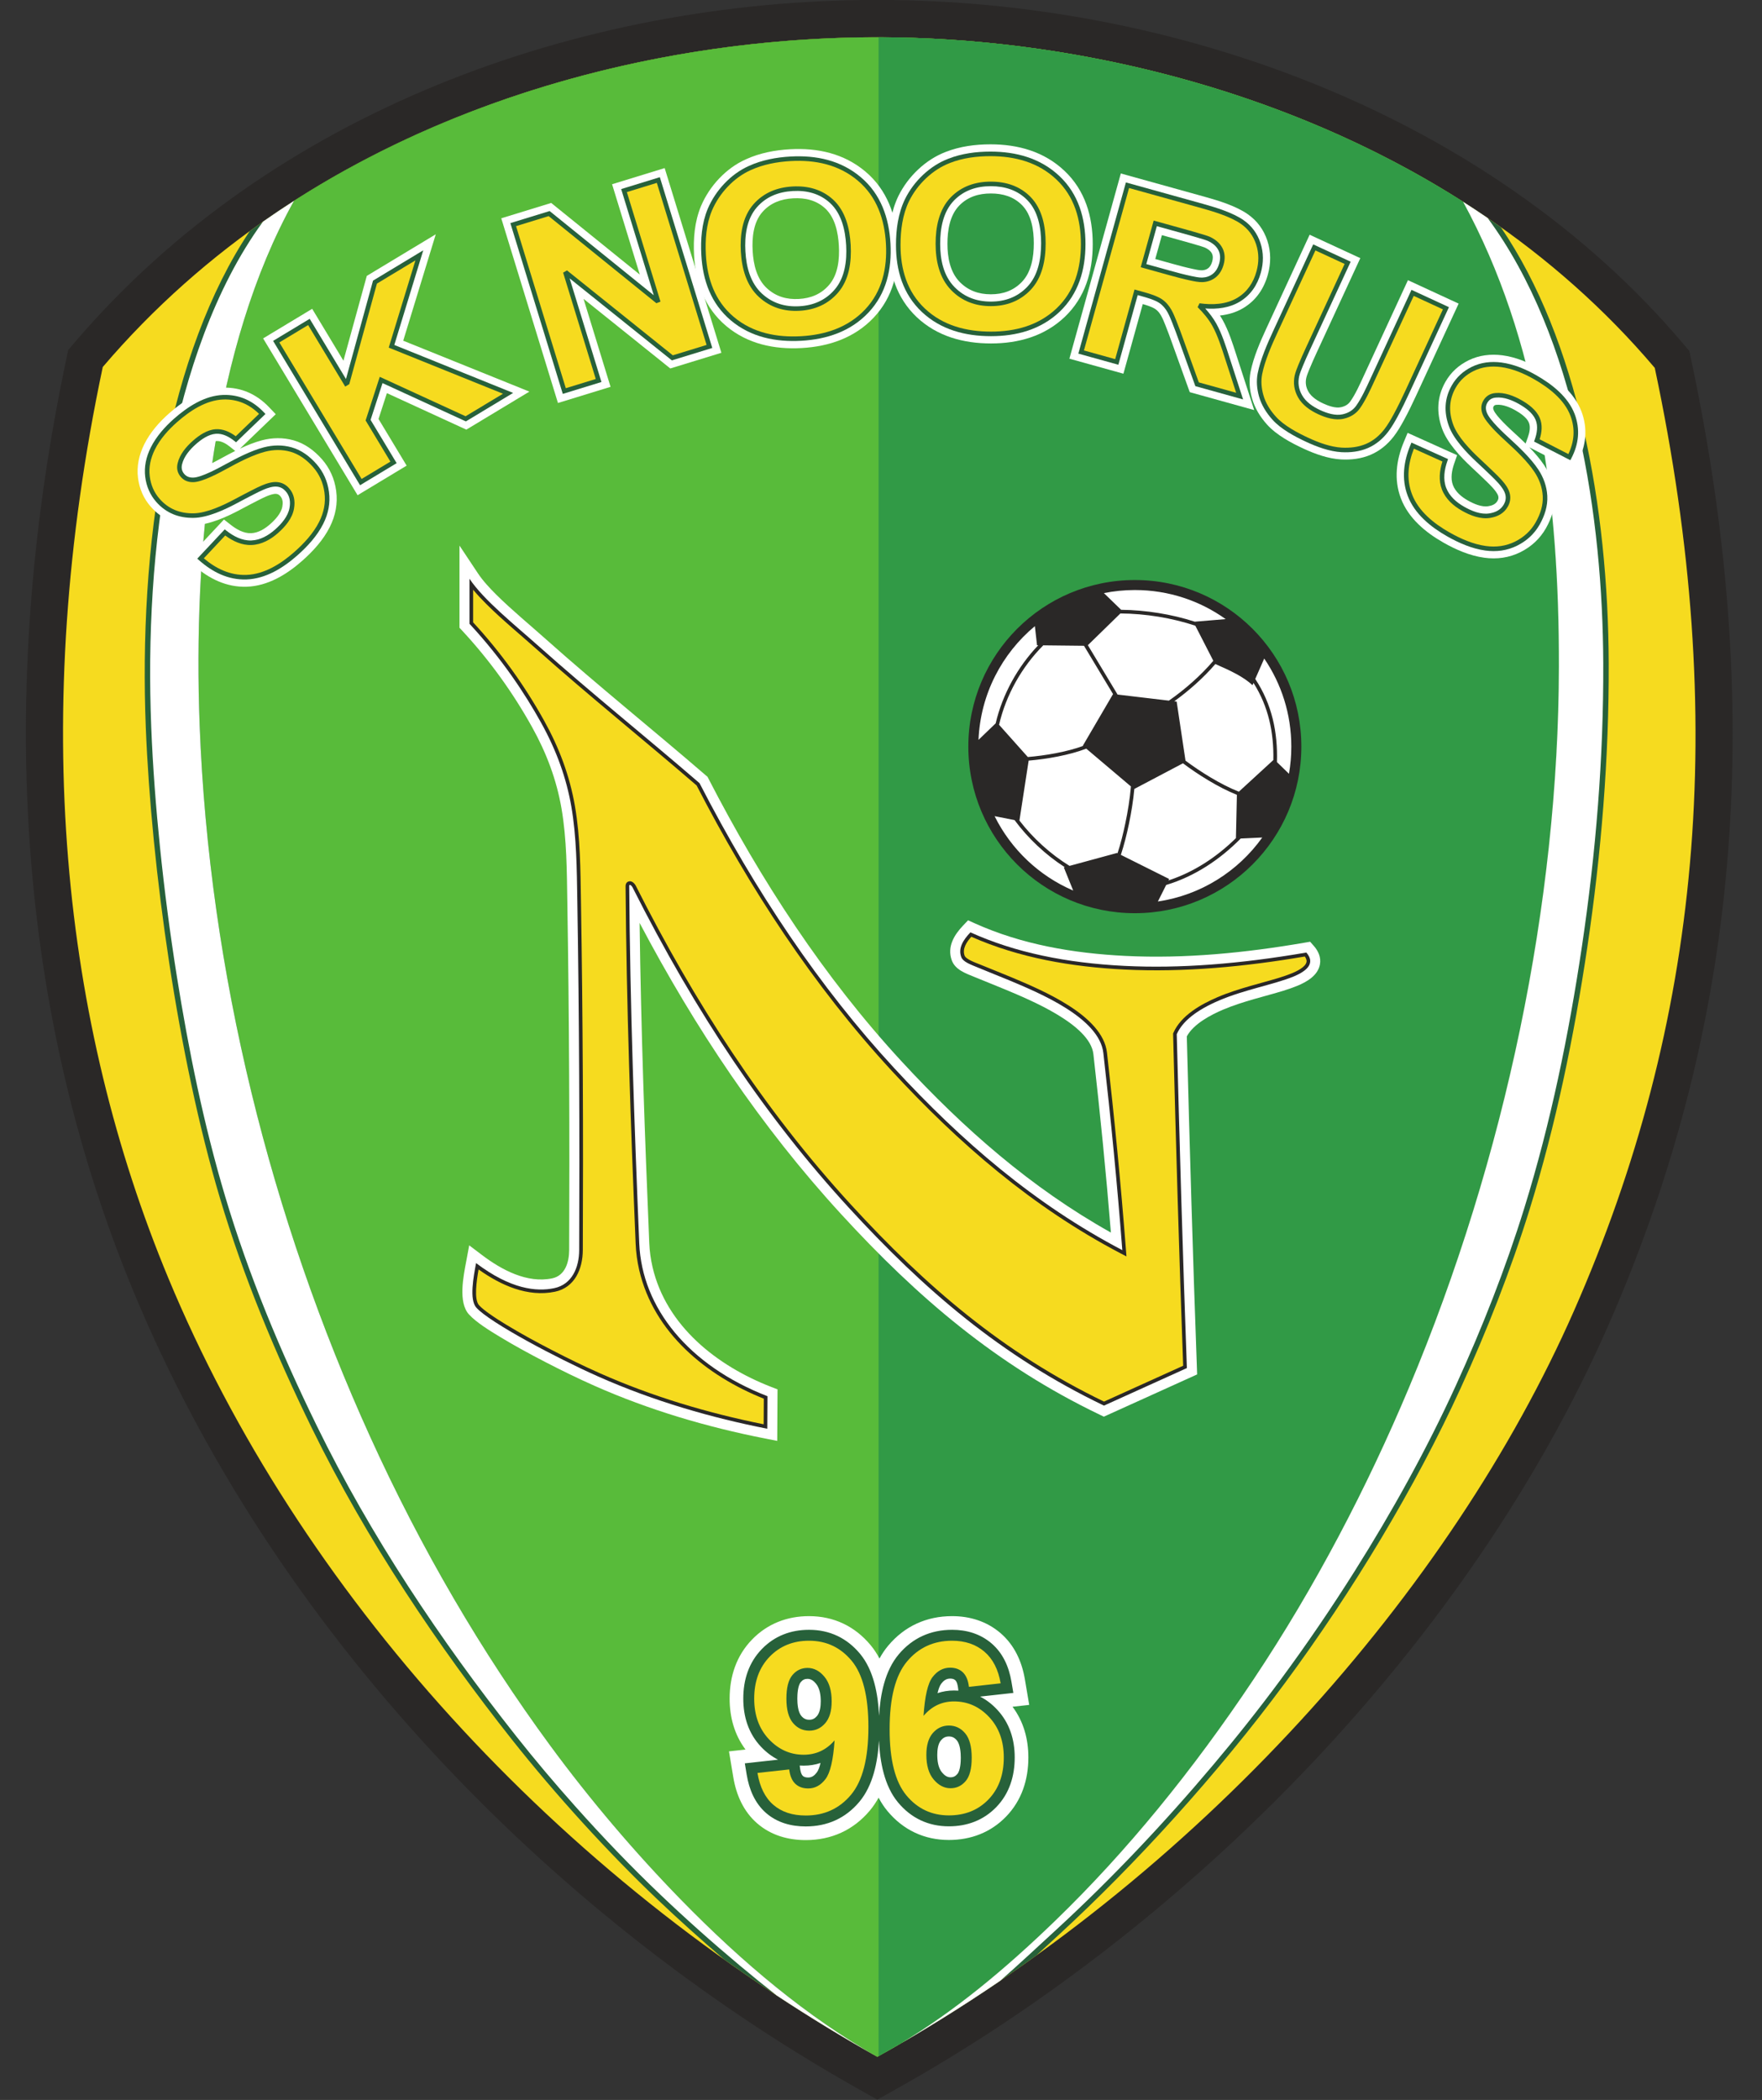 <?xml version="1.0" encoding="UTF-8"?>
<svg xmlns="http://www.w3.org/2000/svg" xmlns:xlink="http://www.w3.org/1999/xlink" width="476pt" height="567pt" viewBox="0 0 476 567" version="1.1">
<rect x="0" y="0" width="476" height="567" fill="#333333" stroke="none"/>
<g id="surface1">
<path style=" stroke:none;fill-rule:evenodd;fill:rgb(16.479%,15.697%,15.282%);fill-opacity:1;" d="M 456.895 97.242 C 476.094 187.691 471.762 273.207 434.391 358.07 C 396.883 443.238 322.691 519.043 241.922 564.156 L 236.988 566.91 L 232.062 564.141 C 147.105 516.348 73.766 439.441 36.16 348.938 C 2.789 268.613 0.039 181.434 17.902 97.004 L 18.434 94.5 L 20.094 92.551 C 73.254 30.18 156.402 -0.02 237.004 -0.02 C 317.094 -0.02 402.047 30.672 454.723 92.816 L 456.367 94.758 Z M 456.895 97.242 "/>
<path style=" stroke:none;fill-rule:evenodd;fill:rgb(96.484%,85.938%,12.157%);fill-opacity:1;" d="M 27.762 99.09 C 82.926 34.363 167.09 10.059 237.004 10.059 C 306.926 10.059 392.676 35.203 447.035 99.336 C 467.258 194.609 459.406 276.258 425.172 354.008 C 392.098 429.102 324.062 506.734 237.004 555.355 C 150.121 506.48 80.629 429.691 45.465 345.07 C 16.938 276.414 7.723 193.809 27.762 99.09 Z M 27.762 99.09 "/>
<path style=" stroke:none;fill-rule:evenodd;fill:rgb(15.282%,38.036%,22.752%);fill-opacity:1;" d="M 67.465 62.402 C 118.891 24.938 182.305 10.059 237.004 10.059 C 290.961 10.059 354.336 25.035 405.441 61.34 C 426.273 91.953 434.434 136.766 434.59 179.094 C 434.684 204.512 432.605 230.305 428.805 255.781 C 425.188 280.039 420.355 303.523 413.199 326.609 C 408.117 342.996 401.617 359.43 394.637 374.711 C 382.383 401.535 365.398 429.68 347.148 454.391 C 328.988 478.98 306.547 503.551 286.301 522.16 C 284.137 524.152 282.027 526.098 279.953 527.996 C 266.254 537.863 251.906 547.035 237.004 555.355 C 222.711 547.312 208.883 538.508 195.598 529.043 C 189.266 523.641 183.145 518.121 177.594 512.844 C 164.387 500.281 150.109 484.633 138.297 469.699 C 118.504 444.691 99.105 415.977 84.254 385.621 C 74.406 365.492 65.77 344.777 59.41 323.465 C 48.055 285.418 40.898 234.441 39.383 196.367 C 38.453 172.902 39.695 146.941 44.496 122.668 C 48.98 99.977 56.512 78.754 67.465 62.402 Z M 67.465 62.402 "/>
<path style=" stroke:none;fill-rule:evenodd;fill:rgb(34.521%,73.242%,22.752%);fill-opacity:1;" d="M 79.426 54.227 C 128.512 22.758 186.477 10.059 237.004 10.059 C 287.422 10.059 346.066 23.137 395.238 54.469 C 415.641 91.898 421.223 135.328 421.133 180.078 C 421.008 243.691 406.758 312.473 380.613 374.711 C 369.32 401.598 355.312 428.453 338.641 453.441 C 322.234 478.031 304.297 500.023 285.039 518.633 C 271.176 532.039 257.715 543.098 243.391 551.711 C 241.273 552.941 239.148 554.16 237.004 555.355 C 218.188 544.676 200.742 530.121 183.934 512.902 C 171.672 500.34 159.508 486.105 148.539 471.176 C 130.16 446.164 113.754 418.195 99.961 387.836 C 73.352 329.273 56.469 262.734 53.934 195.824 C 52.141 148.457 57.508 93.551 79.426 54.227 Z M 79.426 54.227 "/>
<path style=" stroke:none;fill-rule:evenodd;fill:rgb(19.214%,60.352%,27.44%);fill-opacity:1;" d="M 237.352 10.059 C 287.688 10.117 346.176 23.207 395.238 54.469 C 415.641 91.898 421.223 135.328 421.133 180.078 C 421.008 243.691 406.758 312.473 380.613 374.711 C 369.32 401.598 355.312 428.453 338.641 453.441 C 322.234 478.031 304.297 500.023 285.039 518.633 C 271.176 532.039 257.715 543.098 243.391 551.711 C 241.387 552.875 239.379 554.027 237.352 555.164 Z M 237.352 10.059 "/>
<path style=" stroke:none;fill-rule:evenodd;fill:rgb(100%,100%,100%);fill-opacity:1;" d="M 71.043 59.848 C 73.805 57.914 76.602 56.047 79.422 54.234 C 57.508 93.562 52.141 148.461 53.934 195.824 C 56.469 262.734 73.352 329.273 99.961 387.836 C 113.754 418.195 130.16 446.164 148.539 471.176 C 159.508 486.105 171.672 500.34 183.934 512.902 C 200.742 530.121 218.188 544.676 237.004 555.355 C 227.73 550.141 218.652 544.602 209.797 538.77 C 206.43 536.129 203.109 533.426 199.836 530.688 C 192.566 524.613 185.473 518.301 178.613 511.773 C 170.504 504.062 162.73 495.934 155.285 487.586 C 149.836 481.473 144.535 475.207 139.453 468.785 C 118.926 442.848 100.141 414.73 85.582 384.977 C 75.805 365 67.188 344.375 60.828 323.043 C 55.055 303.723 50.953 283.547 47.777 263.641 C 45.93 252.043 44.406 240.379 43.215 228.695 C 42.113 217.934 41.285 207.121 40.855 196.309 C 39.891 172.043 41.223 146.82 45.941 122.957 C 50.168 101.59 57.84 77.887 71.043 59.848 Z M 395.254 54.488 C 397.484 55.914 399.699 57.371 401.891 58.871 C 425.801 91.266 432.973 140.059 433.117 179.102 C 433.215 204.668 431.117 230.281 427.348 255.566 C 423.785 279.449 418.945 303.094 411.789 326.172 C 406.727 342.5 400.395 358.555 393.297 374.098 C 385.402 391.371 376.09 408.148 365.969 424.207 C 359.664 434.211 352.988 444 345.965 453.512 C 340.164 461.363 334.09 469.012 327.797 476.473 C 314.617 492.113 300.359 507.23 285.305 521.074 C 280.305 525.672 275.34 530.305 270.258 534.789 C 259.871 541.859 249.145 548.531 238.109 554.738 C 239.879 553.742 241.637 552.73 243.391 551.711 C 257.715 543.098 271.176 532.039 285.039 518.633 C 304.297 500.023 322.234 478.031 338.641 453.441 C 355.312 428.453 369.32 401.598 380.613 374.711 C 406.758 312.473 421.008 243.691 421.133 180.078 C 421.223 135.336 415.641 91.91 395.254 54.488 Z M 395.254 54.488 "/>
<path style=" stroke:none;fill-rule:evenodd;fill:rgb(100%,100%,100%);fill-opacity:1;" d="M 300.105 332.801 C 298.805 316.715 297.203 300.656 295.379 284.621 C 294.469 276.621 278.254 269.992 271.789 267.266 C 268.988 266.086 266.148 264.992 263.34 263.824 C 260.977 262.844 258.047 261.906 257.102 259.242 C 255.82 255.613 257.758 252.434 260.199 249.875 L 261.523 248.488 L 263.27 249.277 C 276.055 255.051 290.012 257.402 303.941 258.098 C 320.117 258.906 336.508 257.27 352.441 254.527 L 353.93 254.273 L 354.93 255.406 C 356.148 256.789 356.914 258.512 356.578 260.383 C 356.039 263.395 353.008 265.133 350.422 266.191 C 348.004 267.184 345.41 267.906 342.898 268.605 C 340.121 269.383 337.336 270.133 334.598 271.047 C 333.176 271.52 331.766 272.035 330.387 272.621 C 327.09 274.031 322.434 276.445 320.613 279.832 C 321.387 309.652 322.242 339.473 323.34 369.289 L 323.402 371.102 L 298.199 382.508 L 297.066 381.961 C 269.246 368.613 247.887 350.344 227.188 327.781 C 205.422 304.051 187.758 277.539 172.785 249.188 C 173.16 278 174.195 306.797 175.395 335.586 C 175.488 337.789 175.785 339.984 176.285 342.133 C 179.988 358.047 193.723 368.797 208.309 374.465 L 210.047 375.137 L 209.965 389.047 L 206.758 388.418 C 190.914 385.301 175.328 380.707 160.555 374.152 C 156.094 372.176 151.688 370.016 147.355 367.777 C 143.117 365.586 138.883 363.289 134.805 360.809 C 132.32 359.297 128.629 357.039 126.68 354.891 C 123.715 351.617 125.203 344.551 125.953 340.547 L 126.754 336.25 L 130.242 338.887 C 135.465 342.836 142.379 346.582 149.164 345.164 C 152.715 344.422 153.746 340.727 153.758 337.527 C 153.898 306.195 153.777 274.863 153.262 243.535 C 153.129 235.16 153.117 226.566 151.688 218.293 C 150.34 210.488 147.617 203.293 143.773 196.383 C 138.527 186.941 132.203 178.184 124.852 170.27 L 124.129 169.488 L 124.129 147.312 L 129.09 154.773 C 130.445 156.82 132.258 158.754 133.992 160.488 C 136.18 162.668 138.496 164.734 140.816 166.77 C 143.047 168.723 145.301 170.652 147.512 172.625 C 161.641 185.211 176.414 197.051 190.742 209.41 L 191.137 209.75 L 191.379 210.219 C 205.512 237.645 222.586 263.855 243.555 286.57 C 260.34 304.746 278.547 320.734 300.105 332.801 Z M 300.105 332.801 "/>
<path style=" stroke:none;fill-rule:evenodd;fill:rgb(16.479%,15.697%,15.282%);fill-opacity:1;" d="M 126.836 156.27 L 126.836 168.43 C 135.738 178.02 141.887 187.422 146.137 195.066 C 150.426 202.781 153.035 210.207 154.355 217.832 C 155.754 225.953 155.816 234.316 155.965 243.492 C 156.48 274.84 156.602 306.191 156.465 337.539 C 156.441 342.27 154.504 346.809 149.715 347.812 C 144.926 348.812 137.969 348.117 128.609 341.043 C 127.938 344.645 126.723 350.91 128.684 353.074 C 132.316 357.09 150.227 366.613 161.648 371.684 C 176.812 378.41 192.379 382.836 207.277 385.766 L 207.328 376.984 C 186.027 368.707 173.422 353.168 172.691 335.695 C 171.359 303.684 170.223 271.605 169.98 239.23 C 169.977 238.594 170.609 239.062 170.895 239.625 C 188.098 273.762 207.078 301.855 229.18 325.953 C 249.547 348.152 270.414 366.176 298.234 379.523 L 320.633 369.387 C 319.531 339.34 318.672 309.293 317.895 279.246 C 319.438 275.734 323.281 272.719 329.324 270.137 C 336.176 267.207 344.242 265.801 349.395 263.691 C 353.191 262.137 355.379 260.004 352.898 257.191 C 334.871 260.293 318.652 261.539 303.805 260.797 C 287.996 260.008 274.262 257.207 262.156 251.738 C 260.262 253.727 258.805 255.949 259.652 258.34 C 260.141 259.723 262.074 260.371 264.379 261.328 C 267.344 262.559 270.934 263.973 272.84 264.773 C 280.789 268.125 296.984 274.816 298.066 284.316 C 300.09 302.059 301.824 319.805 303.191 337.547 C 279.449 325.105 259.82 308.168 241.57 288.402 C 221.523 266.695 204.121 240.844 188.977 211.457 C 174.352 198.84 159.754 187.148 145.715 174.641 C 139.098 168.75 130.637 161.992 126.836 156.27 Z M 126.836 156.27 "/>
<path style=" stroke:none;fill-rule:evenodd;fill:rgb(96.484%,85.938%,12.157%);fill-opacity:1;" d="M 129.289 342.762 C 128.746 345.785 128.004 350.859 129.41 352.414 C 130.156 353.234 131.23 354.027 132.129 354.672 C 133.613 355.73 135.164 356.711 136.723 357.66 C 140.727 360.094 144.883 362.352 149.047 364.5 C 153.316 366.707 157.656 368.836 162.047 370.781 C 176.211 377.066 191.129 381.512 206.301 384.566 L 206.344 377.652 C 190.824 371.465 176.629 359.887 172.691 342.969 C 172.141 340.594 171.812 338.172 171.715 335.738 C 170.371 303.586 169.238 271.422 168.996 239.238 C 168.992 238.734 169.211 238.258 169.691 238.043 C 170.57 237.645 171.41 238.461 171.773 239.184 C 187.492 270.379 206.246 299.496 229.906 325.285 C 250.176 347.387 271.066 365.316 298.246 378.438 L 319.629 368.762 C 318.535 338.938 317.68 309.105 316.914 279.27 L 316.906 279.051 L 316.996 278.848 C 319.051 274.168 324.465 271.148 328.938 269.234 C 330.41 268.605 331.914 268.051 333.434 267.547 C 336.227 266.617 339.07 265.848 341.906 265.055 C 344.273 264.395 346.746 263.715 349.023 262.781 C 350.18 262.305 352.695 261.148 352.949 259.734 C 353.047 259.215 352.801 258.695 352.496 258.262 C 336.469 260.988 320.016 262.594 303.754 261.781 C 289.59 261.07 275.438 258.684 262.398 252.926 C 261.156 254.312 259.914 256.137 260.578 258.012 C 260.949 259.062 263.797 260.023 264.758 260.422 C 267.57 261.59 270.414 262.688 273.223 263.867 C 281.422 267.324 297.895 274.113 299.047 284.203 C 301.059 301.93 302.801 319.688 304.172 337.473 L 304.309 339.242 L 302.734 338.418 C 278.879 325.918 259.035 308.77 240.848 289.07 C 219.691 266.16 202.465 239.738 188.188 212.078 C 173.895 199.75 159.156 187.934 145.059 175.375 C 142.855 173.41 140.609 171.492 138.387 169.543 C 136.004 167.457 133.633 165.336 131.391 163.098 C 130.172 161.883 128.938 160.59 127.816 159.227 L 127.816 168.043 C 135.258 176.102 141.672 185.004 146.996 194.59 C 151.047 201.863 153.902 209.453 155.32 217.664 C 156.785 226.148 156.809 234.891 156.949 243.477 C 157.465 274.828 157.59 306.188 157.445 337.543 C 157.422 342.582 155.297 347.648 149.922 348.773 C 142.523 350.316 135.234 346.992 129.289 342.762 Z M 129.289 342.762 "/>
<path style=" stroke:none;fill-rule:evenodd;fill:rgb(16.479%,15.697%,15.282%);fill-opacity:1;" d="M 306.574 156.609 C 331.414 156.609 351.555 176.75 351.555 201.59 C 351.555 226.434 331.414 246.57 306.574 246.57 C 281.73 246.57 261.594 226.434 261.594 201.59 C 261.594 176.75 281.73 156.609 306.574 156.609 Z M 306.574 156.609 "/>
<path style=" stroke:none;fill-rule:evenodd;fill:rgb(100%,100%,100%);fill-opacity:1;" d="M 300.684 187.402 L 292.523 201.352 L 292.59 201.41 C 288.137 203.035 282.387 204.008 277.664 204.402 L 269.895 195.699 C 271.738 187.688 276.055 180.035 281.836 174.246 L 292.84 174.367 Z M 306.574 159.312 C 315.723 159.312 324.195 162.223 331.113 167.164 L 322.758 167.859 C 316.488 165.828 309.531 164.723 302.871 164.648 L 298.215 160.141 C 300.922 159.602 303.715 159.312 306.574 159.312 Z M 341.527 177.812 C 346.148 184.586 348.848 192.773 348.848 201.59 C 348.848 204.094 348.629 206.543 348.215 208.926 L 344.961 205.77 C 345.215 197.746 343.613 190.129 339.102 183.324 Z M 340.996 226.133 C 334.473 235.27 324.398 241.695 312.797 243.41 L 315.039 238.945 C 322.723 236.641 329.551 232.102 335.172 226.406 Z M 289.922 240.457 C 280.684 236.496 273.145 229.332 268.688 220.367 L 274.086 221.434 C 277.715 226.355 282.473 230.824 287.645 234.145 L 287.395 234.211 Z M 264.34 199.766 C 264.863 187.426 270.676 176.453 279.57 169.062 L 280.152 174.23 L 280.473 174.23 C 274.941 180.02 270.809 187.488 268.977 195.309 Z M 306.438 213.02 C 306.145 216.219 305.598 219.477 304.965 222.543 C 304.383 225.309 303.684 228.113 302.797 230.816 L 315.848 237.332 L 315.652 237.723 C 322.547 235.473 328.715 231.387 333.883 226.301 L 334.145 214.609 C 329.156 212.625 323.531 209.07 319.574 206.094 Z M 301.902 230.375 C 302.762 227.75 303.438 225.023 303.996 222.34 C 304.672 219.125 305.238 215.691 305.512 212.34 L 293.449 202.137 C 288.879 203.895 282.855 204.945 277.887 205.371 L 275.398 221.551 C 279.066 226.336 283.816 230.648 288.934 233.793 L 301.762 230.305 Z M 320.262 205.383 C 324.184 208.316 329.785 211.848 334.672 213.762 L 343.988 205.215 C 344.148 197.797 342.664 190.746 338.629 184.398 L 338.355 185.02 C 336.004 182.75 332.285 181.02 328.324 179.293 C 325.164 182.973 321.133 186.539 317.23 189.348 L 317.871 189.426 Z M 315.773 189.176 L 301.91 187.535 L 293.883 174.203 L 302.672 165.633 C 309.449 165.684 316.559 166.832 322.914 168.945 L 327.777 178.422 C 324.406 182.398 319.961 186.273 315.773 189.176 Z M 315.773 189.176 "/>
<path style=" stroke:none;fill-rule:evenodd;fill:rgb(100%,100%,100%);fill-opacity:1;" d="M 237.59 447.812 C 238.254 446.594 239.027 445.434 239.926 444.359 C 244.363 439.055 250.316 436.367 257.215 436.367 C 262.02 436.367 266.535 437.758 270.234 440.902 C 274.012 444.133 276.047 448.562 276.863 453.398 L 278.039 460.332 L 273.531 460.832 C 276.492 464.777 277.809 469.488 277.809 474.512 C 277.809 480.531 276.02 486.129 271.773 490.508 C 267.617 494.793 262.254 496.805 256.336 496.805 C 249.672 496.805 243.969 494.094 239.723 488.969 C 238.801 487.855 238.016 486.648 237.344 485.379 C 236.672 486.609 235.891 487.777 234.984 488.859 C 230.539 494.16 224.57 496.836 217.672 496.836 C 212.852 496.836 208.27 495.531 204.578 492.34 C 200.828 489.098 198.879 484.602 198.086 479.793 L 196.934 472.879 L 201.398 472.383 C 198.422 468.422 197.109 463.684 197.109 458.637 C 197.109 452.625 198.93 447.051 203.164 442.684 C 207.309 438.41 212.637 436.367 218.555 436.367 C 225.23 436.367 230.938 439.074 235.203 444.211 C 236.129 445.324 236.914 446.535 237.59 447.812 Z M 237.59 447.812 "/>
<path style=" stroke:none;fill-rule:evenodd;fill:rgb(15.282%,38.036%,22.752%);fill-opacity:1;" d="M 237.48 463.27 C 237.809 457.434 239.074 451.125 242.754 446.723 C 246.488 442.262 251.406 440.055 257.215 440.055 C 261.137 440.055 264.812 441.133 267.84 443.707 C 270.949 446.367 272.555 450.043 273.23 454.016 L 273.754 457.098 L 264.77 458.09 C 266.449 458.945 267.984 460.121 269.363 461.598 C 272.719 465.172 274.121 469.652 274.121 474.512 C 274.121 479.57 272.691 484.266 269.129 487.941 C 265.676 491.5 261.266 493.117 256.336 493.117 C 250.77 493.117 246.109 490.898 242.562 486.617 C 238.902 482.195 237.723 475.777 237.449 469.953 C 237.117 475.785 235.844 482.086 232.16 486.492 C 228.422 490.953 223.484 493.148 217.672 493.148 C 213.746 493.148 210.004 492.152 206.988 489.551 C 203.91 486.887 202.379 483.129 201.719 479.188 L 201.211 476.113 L 210.188 475.121 C 208.496 474.266 206.949 473.082 205.555 471.605 C 202.188 468.02 200.797 463.512 200.797 458.637 C 200.797 453.582 202.254 448.918 205.812 445.25 C 209.254 441.703 213.629 440.055 218.555 440.055 C 224.133 440.055 228.801 442.273 232.363 446.562 C 236.027 450.988 237.211 457.434 237.48 463.27 Z M 221.664 476.008 C 220.254 476.492 218.727 476.738 217.113 476.738 C 216.754 476.738 216.395 476.727 216.039 476.703 L 216.129 477.398 C 216.203 478.012 216.398 479.039 216.879 479.492 C 217.266 479.863 217.82 479.938 218.34 479.938 C 219.363 479.938 220.051 479.371 220.656 478.574 C 221.074 478.031 221.406 477.094 221.664 476.008 Z M 216.328 454.18 C 215.512 455.148 215.395 457.453 215.395 458.637 C 215.395 459.98 215.547 462.211 216.469 463.301 C 217.059 464.004 217.699 464.344 218.617 464.344 C 219.496 464.344 220.117 464.016 220.695 463.348 C 221.559 462.355 221.723 460.609 221.723 459.359 C 221.723 457.785 221.488 455.859 220.438 454.598 C 219.84 453.875 219.121 453.297 218.145 453.297 C 217.367 453.297 216.836 453.574 216.328 454.18 Z M 253.273 457.16 C 254.652 456.688 256.137 456.441 257.719 456.441 C 258.117 456.441 258.512 456.453 258.902 456.48 L 258.82 455.793 C 258.746 455.164 258.559 454.137 258.078 453.676 C 257.699 453.312 257.188 453.23 256.676 453.23 C 255.613 453.23 254.902 453.789 254.27 454.609 C 253.855 455.148 253.527 456.082 253.273 457.16 Z M 253.203 473.824 C 253.203 475.383 253.434 477.332 254.488 478.578 C 255.09 479.285 255.809 479.883 256.773 479.883 C 257.574 479.883 258.109 479.594 258.629 478.988 C 259.438 478.047 259.555 475.77 259.555 474.605 C 259.555 473.262 259.406 470.996 258.48 469.902 C 257.891 469.199 257.254 468.855 256.336 468.855 C 255.445 468.855 254.816 469.195 254.227 469.863 C 253.363 470.836 253.203 472.59 253.203 473.824 Z M 253.203 473.824 "/>
<path style=" stroke:none;fill-rule:evenodd;fill:rgb(96.484%,85.938%,12.157%);fill-opacity:1;" d="M 204.629 478.703 L 213.199 477.758 C 213.414 479.5 213.965 480.789 214.844 481.629 C 215.727 482.469 216.887 482.887 218.34 482.887 C 220.172 482.887 221.715 482.047 222.996 480.371 C 224.285 478.695 225.102 475.211 225.461 469.906 C 223.23 472.5 220.445 473.789 217.113 473.789 C 213.477 473.789 210.34 472.383 207.703 469.586 C 205.07 466.777 203.746 463.133 203.746 458.637 C 203.746 453.949 205.145 450.176 207.93 447.305 C 210.703 444.445 214.254 443.004 218.555 443.004 C 223.242 443.004 227.086 444.82 230.094 448.445 C 233.094 452.066 234.598 458.023 234.598 466.316 C 234.598 474.77 233.027 480.855 229.898 484.598 C 226.77 488.328 222.695 490.199 217.672 490.199 C 214.059 490.199 211.145 489.242 208.922 487.316 C 206.691 485.395 205.262 482.523 204.629 478.703 Z M 224.672 459.359 C 224.672 456.5 224.016 454.281 222.703 452.715 C 221.395 451.133 219.867 450.348 218.145 450.348 C 216.512 450.348 215.145 450.992 214.07 452.281 C 212.984 453.574 212.445 455.691 212.445 458.637 C 212.445 461.617 213.039 463.812 214.215 465.199 C 215.383 466.598 216.855 467.293 218.617 467.293 C 220.316 467.293 221.758 466.629 222.922 465.285 C 224.094 463.941 224.672 461.961 224.672 459.359 Z M 224.672 459.359 "/>
<path style=" stroke:none;fill-rule:evenodd;fill:rgb(96.484%,85.938%,12.157%);fill-opacity:1;" d="M 270.32 454.508 L 261.754 455.457 C 261.547 453.691 261.004 452.391 260.117 451.539 C 259.234 450.703 258.086 450.281 256.676 450.281 C 254.816 450.281 253.234 451.121 251.934 452.809 C 250.641 454.488 249.84 457.98 249.492 463.293 C 251.711 460.691 254.438 459.391 257.719 459.391 C 261.422 459.391 264.578 460.801 267.215 463.617 C 269.848 466.426 271.172 470.059 271.172 474.512 C 271.172 479.242 269.785 483.027 267.008 485.887 C 264.246 488.738 260.676 490.168 256.336 490.168 C 251.676 490.168 247.84 488.359 244.84 484.738 C 241.84 481.113 240.328 475.176 240.328 466.918 C 240.328 458.457 241.891 452.359 245.02 448.617 C 248.148 444.875 252.215 443.004 257.215 443.004 C 260.719 443.004 263.621 443.992 265.922 445.949 C 268.223 447.918 269.688 450.766 270.32 454.508 Z M 250.254 473.824 C 250.254 476.695 250.91 478.918 252.234 480.48 C 253.555 482.047 255.074 482.832 256.773 482.832 C 258.422 482.832 259.773 482.188 260.867 480.91 C 261.965 479.629 262.504 477.523 262.504 474.605 C 262.504 471.605 261.922 469.402 260.738 468.004 C 259.566 466.605 258.094 465.906 256.336 465.906 C 254.633 465.906 253.191 466.574 252.02 467.906 C 250.84 469.242 250.254 471.219 250.254 473.824 Z M 250.254 473.824 "/>
<path style=" stroke:none;fill-rule:evenodd;fill:rgb(100%,100%,100%);fill-opacity:1;" d="M 172.844 74.145 L 165.352 49.746 L 179.559 45.383 L 194.879 95.254 L 181.078 99.488 L 157.645 80.695 L 164.938 104.449 L 150.73 108.809 L 135.414 58.941 L 148.906 54.797 Z M 172.844 74.145 "/>
<path style=" stroke:none;fill-rule:evenodd;fill:rgb(15.282%,38.036%,22.752%);fill-opacity:1;" d="M 176.613 79.719 L 167.809 51.051 L 178.254 47.84 L 192.422 93.949 L 181.496 97.305 L 153.887 75.164 L 162.48 103.145 L 152.035 106.352 L 137.871 60.242 L 148.484 56.984 Z M 176.613 79.719 "/>
<path style=" stroke:none;fill-rule:evenodd;fill:rgb(96.484%,85.938%,12.157%);fill-opacity:1;" d="M 152.848 104.816 L 160.945 102.332 L 152.129 73.621 L 153.172 73.008 L 181.758 95.938 L 190.883 93.137 L 177.441 49.375 L 169.344 51.863 L 178.426 81.441 L 177.316 81.871 L 148.219 58.352 L 139.41 61.059 Z M 152.848 104.816 "/>
<path style=" stroke:none;fill-rule:evenodd;fill:rgb(100%,100%,100%);fill-opacity:1;" d="M 240.078 66.141 C 240.078 61.656 240.723 57.023 242.691 52.945 C 244.027 50.234 245.844 47.816 248.047 45.75 C 250.23 43.703 252.734 42.07 255.531 41 C 259.363 39.516 263.477 38.969 267.57 38.969 C 275.008 38.969 282.047 40.914 287.555 46.117 C 293.137 51.371 295.199 58.414 295.199 65.91 C 295.199 73.371 293.137 80.355 287.605 85.602 C 282.133 90.785 275.117 92.734 267.715 92.734 C 260.285 92.734 253.18 90.832 247.664 85.641 C 242.172 80.449 240.078 73.551 240.078 66.141 Z M 255.949 65.824 C 255.949 69.445 256.629 73.43 259.254 76.121 C 261.574 78.48 264.398 79.461 267.676 79.461 C 270.922 79.461 273.742 78.504 276.031 76.148 C 278.66 73.449 279.281 69.309 279.281 65.691 C 279.281 62.172 278.695 58.066 276.141 55.434 C 273.844 53.082 270.898 52.238 267.676 52.238 C 264.414 52.238 261.473 53.117 259.152 55.488 C 256.555 58.148 255.949 62.262 255.949 65.824 Z M 255.949 65.824 "/>
<path style=" stroke:none;fill-rule:evenodd;fill:rgb(100%,100%,100%);fill-opacity:1;" d="M 187.504 68.965 C 187.254 64.488 187.633 59.828 189.371 55.645 C 190.555 52.863 192.23 50.352 194.312 48.16 C 196.383 45.996 198.789 44.223 201.523 43.004 C 205.262 41.305 209.344 40.527 213.426 40.297 C 220.855 39.883 227.988 41.434 233.781 46.316 C 239.648 51.254 242.102 58.168 242.523 65.652 C 242.941 73.105 241.27 80.191 236.047 85.738 C 230.863 91.219 223.969 93.559 216.578 93.973 C 209.16 94.387 201.965 92.887 196.164 88.012 C 190.383 83.137 187.914 76.363 187.504 68.965 Z M 203.328 67.762 C 203.531 71.379 204.426 75.32 207.203 77.855 C 209.652 80.086 212.527 80.906 215.801 80.723 C 219.039 80.543 221.801 79.43 223.961 76.949 C 226.426 74.105 226.82 69.938 226.617 66.324 C 226.422 62.809 225.605 58.746 222.91 56.258 C 220.48 54.039 217.496 53.363 214.277 53.543 C 211.016 53.727 208.133 54.766 205.945 57.266 C 203.504 60.066 203.129 64.203 203.328 67.762 Z M 203.328 67.762 "/>
<path style=" stroke:none;fill-rule:evenodd;fill:rgb(15.282%,38.036%,22.752%);fill-opacity:1;" d="M 189.465 68.855 C 189.23 64.691 189.566 60.301 191.184 56.41 C 192.273 53.844 193.812 51.539 195.734 49.52 C 197.633 47.539 199.824 45.914 202.34 44.793 C 205.848 43.199 209.699 42.477 213.535 42.262 C 220.469 41.875 227.121 43.273 232.516 47.824 C 237.961 52.398 240.172 58.828 240.559 65.766 C 240.945 72.668 239.465 79.242 234.613 84.391 C 229.797 89.492 223.359 91.621 216.469 92.008 C 209.551 92.395 202.836 91.047 197.434 86.508 C 192.086 81.996 189.848 75.723 189.465 68.855 Z M 201.367 67.871 C 201.598 72.039 202.691 76.398 205.879 79.312 C 208.715 81.895 212.098 82.902 215.91 82.688 C 219.691 82.477 222.938 81.117 225.441 78.238 C 228.281 74.969 228.812 70.383 228.586 66.215 C 228.352 62.145 227.352 57.684 224.238 54.809 C 221.422 52.23 217.934 51.367 214.172 51.578 C 210.363 51.793 207.004 53.074 204.465 55.973 C 201.652 59.199 201.137 63.758 201.367 67.871 Z M 201.367 67.871 "/>
<path style=" stroke:none;fill-rule:evenodd;fill:rgb(96.484%,85.938%,12.157%);fill-opacity:1;" d="M 190.691 68.789 C 191.055 75.309 193.141 81.277 198.223 85.566 C 203.379 89.902 209.805 91.152 216.398 90.781 C 222.969 90.414 229.121 88.414 233.719 83.547 C 238.328 78.652 239.699 72.391 239.336 65.832 C 238.965 59.246 236.898 53.117 231.723 48.762 C 226.574 44.422 220.215 43.117 213.605 43.488 C 209.922 43.695 206.215 44.383 202.84 45.914 C 200.473 46.973 198.41 48.5 196.629 50.367 C 194.805 52.281 193.348 54.461 192.316 56.887 C 190.773 60.598 190.469 64.812 190.691 68.789 Z M 200.137 67.941 C 199.887 63.484 200.496 58.652 203.539 55.164 C 206.297 52.016 209.965 50.586 214.098 50.352 C 218.199 50.125 222.004 51.102 225.066 53.902 C 228.438 57.012 229.559 61.73 229.809 66.148 C 230.059 70.656 229.438 75.516 226.367 79.047 C 223.648 82.176 220.094 83.684 215.977 83.914 C 211.84 84.145 208.133 83.023 205.051 80.219 C 201.609 77.074 200.391 72.449 200.137 67.941 Z M 200.137 67.941 "/>
<path style=" stroke:none;fill-rule:evenodd;fill:rgb(15.282%,38.036%,22.752%);fill-opacity:1;" d="M 242.047 66.141 C 242.047 61.965 242.629 57.602 244.461 53.809 C 245.691 51.309 247.355 49.094 249.387 47.184 C 251.395 45.312 253.676 43.812 256.242 42.836 C 259.84 41.438 263.727 40.934 267.566 40.934 C 274.512 40.934 281.074 42.703 286.211 47.547 C 291.383 52.422 293.234 58.965 293.234 65.91 C 293.234 72.824 291.383 79.309 286.254 84.176 C 281.156 89 274.617 90.766 267.715 90.766 C 260.785 90.766 254.152 89.047 249.016 84.207 C 243.926 79.406 242.047 73.016 242.047 66.141 Z M 253.984 65.824 C 253.984 69.996 254.828 74.41 257.848 77.496 C 260.535 80.234 263.859 81.43 267.676 81.43 C 271.465 81.43 274.781 80.254 277.441 77.52 C 280.465 74.414 281.254 69.863 281.254 65.691 C 281.254 61.613 280.504 57.102 277.551 54.059 C 274.879 51.328 271.449 50.273 267.676 50.273 C 263.863 50.273 260.438 51.363 257.742 54.113 C 254.754 57.18 253.984 61.703 253.984 65.824 Z M 253.984 65.824 "/>
<path style=" stroke:none;fill-rule:evenodd;fill:rgb(96.484%,85.938%,12.157%);fill-opacity:1;" d="M 243.273 66.141 C 243.273 72.668 245.02 78.746 249.855 83.312 C 254.758 87.93 261.105 89.539 267.715 89.539 C 274.297 89.539 280.547 87.887 285.41 83.281 C 290.285 78.652 292.004 72.48 292.004 65.91 C 292.004 59.312 290.285 53.078 285.363 48.441 C 280.465 43.816 274.188 42.164 267.566 42.164 C 263.879 42.164 260.137 42.641 256.684 43.98 C 254.262 44.906 252.117 46.316 250.227 48.082 C 248.305 49.887 246.73 51.98 245.562 54.348 C 243.816 57.965 243.273 62.16 243.273 66.141 Z M 252.754 65.824 C 252.754 61.359 253.633 56.57 256.863 53.254 C 259.797 50.266 263.531 49.043 267.676 49.043 C 271.781 49.043 275.523 50.23 278.43 53.203 C 281.621 56.496 282.477 61.27 282.477 65.691 C 282.477 70.207 281.586 75.023 278.32 78.379 C 275.43 81.348 271.797 82.656 267.676 82.656 C 263.527 82.656 259.891 81.332 256.973 78.355 C 253.715 75.023 252.754 70.336 252.754 65.824 Z M 252.754 65.824 "/>
<path style=" stroke:none;fill-rule:evenodd;fill:rgb(100%,100%,100%);fill-opacity:1;" d="M 329.562 85.199 C 329.836 85.609 330.09 86.035 330.328 86.465 C 331.906 89.309 332.973 92.66 333.965 95.75 L 338.82 110.723 L 321.41 105.887 L 316.73 92.891 C 316.129 91.195 315.508 89.504 314.84 87.836 C 314.492 86.977 314.137 86.066 313.684 85.262 C 313.289 84.559 312.785 83.906 312.121 83.457 C 311.254 82.875 309.84 82.426 308.715 82.105 L 303.488 100.902 L 288.891 96.848 L 302.789 46.836 L 325.52 53.152 C 329.254 54.188 333.867 55.602 337.051 57.816 C 339.609 59.598 341.395 62.02 342.371 64.98 C 343.367 68.008 343.359 71.094 342.508 74.152 C 341.445 77.973 339.301 81.129 335.867 83.184 C 333.922 84.34 331.77 84.957 329.562 85.199 Z M 313.887 63.488 L 312.094 69.934 L 316.715 71.219 C 318.535 71.727 320.363 72.215 322.215 72.609 C 322.922 72.758 324.004 73.012 324.719 72.984 C 325.359 72.957 325.926 72.793 326.426 72.395 C 326.98 71.945 327.285 71.277 327.473 70.605 C 327.672 69.887 327.738 69.125 327.391 68.438 C 327.016 67.695 326.27 67.203 325.531 66.859 C 324.883 66.594 324.18 66.406 323.512 66.203 C 321.977 65.742 320.438 65.309 318.895 64.883 Z M 313.887 63.488 "/>
<path style=" stroke:none;fill-rule:evenodd;fill:rgb(15.282%,38.036%,22.752%);fill-opacity:1;" d="M 325.586 83.289 C 326.734 84.555 327.781 85.93 328.609 87.418 C 330.062 90.039 331.18 93.504 332.09 96.355 L 335.82 107.848 L 322.922 104.262 L 318.586 92.227 C 317.969 90.512 317.34 88.793 316.66 87.102 C 316.297 86.184 315.883 85.16 315.398 84.297 C 314.852 83.324 314.145 82.453 313.219 81.824 C 312.016 81.02 310.078 80.441 308.691 80.055 L 307.344 79.68 L 302.121 98.484 L 291.312 95.48 L 304.16 49.258 L 324.992 55.047 C 328.387 55.992 333.016 57.406 335.926 59.43 C 338.137 60.969 339.66 63.039 340.504 65.594 C 341.379 68.25 341.359 70.938 340.613 73.625 C 339.688 76.965 337.852 79.703 334.859 81.492 C 332.074 83.152 328.777 83.523 325.586 83.289 Z M 312.516 61.066 L 309.672 71.305 L 316.188 73.113 C 318.047 73.629 319.922 74.133 321.809 74.531 C 322.672 74.715 323.922 74.98 324.797 74.949 C 325.863 74.906 326.828 74.586 327.66 73.926 C 328.547 73.211 329.066 72.215 329.367 71.133 C 329.703 69.918 329.727 68.691 329.145 67.547 C 328.547 66.371 327.484 65.594 326.32 65.055 C 325.621 64.766 324.801 64.539 324.078 64.32 C 322.531 63.855 320.973 63.418 319.422 62.984 Z M 312.516 61.066 "/>
<path style=" stroke:none;fill-rule:evenodd;fill:rgb(96.484%,85.938%,12.157%);fill-opacity:1;" d="M 305.012 50.77 L 292.824 94.625 L 301.266 96.969 L 306.488 78.168 L 309.023 78.871 C 310.555 79.297 312.57 79.914 313.906 80.805 C 314.992 81.543 315.828 82.555 316.469 83.691 C 316.98 84.605 317.41 85.672 317.801 86.645 C 318.488 88.348 319.121 90.082 319.738 91.812 L 323.855 103.246 L 333.945 106.051 L 330.922 96.734 C 330.035 93.965 328.945 90.559 327.535 88.016 C 326.488 86.133 325.066 84.441 323.535 82.938 L 324.051 81.891 C 327.461 82.359 331.199 82.242 334.23 80.438 C 336.949 78.812 338.59 76.328 339.43 73.297 C 340.113 70.844 340.133 68.402 339.34 65.98 C 338.574 63.676 337.215 61.824 335.227 60.441 C 332.449 58.508 327.898 57.129 324.664 56.23 Z M 328.43 74.883 C 327.387 75.711 326.172 76.125 324.844 76.176 C 323.844 76.215 322.531 75.941 321.555 75.734 C 319.645 75.328 317.738 74.82 315.855 74.297 L 308.16 72.156 L 311.664 59.555 L 319.746 61.801 C 321.312 62.238 322.879 62.676 324.43 63.145 C 325.199 63.375 326.062 63.621 326.812 63.93 C 328.246 64.59 329.512 65.559 330.242 66.992 C 330.965 68.414 330.973 69.945 330.551 71.461 C 330.18 72.797 329.52 74 328.43 74.883 Z M 328.43 74.883 "/>
<path style=" stroke:none;fill-rule:evenodd;fill:rgb(100%,100%,100%);fill-opacity:1;" d="M 352.887 102.035 C 352.602 103.34 352.785 104.527 353.434 105.695 C 354.266 107.199 355.953 108.246 357.473 108.949 C 358.816 109.57 360.797 110.289 362.297 109.941 C 363.324 109.711 364.184 109.246 364.797 108.367 C 366.199 106.383 367.309 103.875 368.324 101.676 L 380.352 75.652 L 394.047 81.977 L 382.566 106.805 C 381.531 109.051 380.453 111.281 379.27 113.453 C 378.441 114.973 377.562 116.492 376.504 117.859 C 374.848 119.996 372.801 121.703 370.309 122.781 C 367.789 123.863 365.012 124.199 362.289 124.051 C 358.82 123.855 355.297 122.59 352.164 121.145 C 348.754 119.566 344.82 117.449 342.289 114.633 C 340.438 112.57 338.961 110.199 338.215 107.512 C 337.566 105.195 337.371 102.781 337.836 100.41 C 338.633 96.391 340.445 92.27 342.16 88.555 L 353.797 63.379 L 367.484 69.703 L 355.688 95.23 C 355.004 96.711 354.336 98.199 353.719 99.707 C 353.422 100.449 353.074 101.258 352.887 102.035 Z M 352.887 102.035 "/>
<path style=" stroke:none;fill-rule:evenodd;fill:rgb(15.282%,38.036%,22.752%);fill-opacity:1;" d="M 354.758 65.988 L 364.879 70.664 L 353.902 94.406 C 353.211 95.91 352.523 97.43 351.898 98.969 C 351.562 99.789 351.176 100.734 350.969 101.594 C 350.578 103.375 350.828 105.055 351.715 106.648 C 352.766 108.555 354.719 109.84 356.645 110.734 C 358.441 111.562 360.738 112.32 362.734 111.859 C 364.242 111.52 365.512 110.781 366.406 109.496 C 367.824 107.492 369.078 104.727 370.109 102.5 L 381.312 78.262 L 391.43 82.938 L 380.781 105.98 C 379.766 108.184 378.703 110.383 377.547 112.512 C 376.777 113.914 375.926 115.395 374.949 116.656 C 373.496 118.531 371.715 120.027 369.531 120.977 C 367.281 121.941 364.828 122.223 362.398 122.09 C 359.211 121.91 355.863 120.688 352.988 119.359 C 349.883 117.926 346.066 115.895 343.754 113.32 C 342.105 111.484 340.77 109.375 340.105 106.984 C 339.547 104.961 339.359 102.863 339.762 100.793 C 340.508 97.035 342.344 92.844 343.945 89.379 Z M 354.758 65.988 "/>
<path style=" stroke:none;fill-rule:evenodd;fill:rgb(96.484%,85.938%,12.157%);fill-opacity:1;" d="M 355.355 67.617 L 345.062 89.895 C 343.504 93.262 341.691 97.379 340.969 101.027 C 340.602 102.91 340.777 104.816 341.289 106.656 C 341.902 108.863 343.148 110.805 344.672 112.496 C 346.852 114.93 350.57 116.891 353.504 118.242 C 356.23 119.504 359.441 120.691 362.465 120.863 C 364.703 120.984 366.973 120.734 369.047 119.848 C 371.035 118.984 372.652 117.613 373.977 115.906 C 374.914 114.695 375.73 113.266 376.465 111.926 C 377.613 109.82 378.66 107.641 379.672 105.465 L 389.801 83.535 L 381.91 79.891 L 371.227 103.016 C 370.16 105.32 368.879 108.133 367.414 110.203 C 366.344 111.738 364.816 112.648 363.008 113.059 C 360.715 113.586 358.203 112.805 356.129 111.848 C 353.949 110.84 351.824 109.391 350.637 107.242 C 349.609 105.387 349.312 103.398 349.773 101.316 C 349.996 100.391 350.398 99.391 350.758 98.504 C 351.391 96.949 352.09 95.414 352.789 93.891 L 363.246 71.266 Z M 355.355 67.617 "/>
<path style=" stroke:none;fill-rule:evenodd;fill:rgb(100%,100%,100%);fill-opacity:1;" d="M 412.137 119.762 L 412.754 118.047 C 413.176 116.859 413.535 115.293 413.008 114.074 C 412.43 112.715 410.695 111.543 409.461 110.84 C 407.977 110 406.016 109.141 404.266 109.309 C 403.887 109.34 403.676 109.426 403.484 109.758 C 403.297 110.086 403.379 110.395 403.512 110.738 C 404.145 112.359 407.824 115.742 409.188 116.984 C 410.156 117.871 411.156 118.797 412.137 119.762 Z M 413.145 120.773 C 414.641 122.316 416.051 123.949 417.191 125.66 C 418.809 128.109 419.789 130.816 419.965 133.762 C 420.129 136.906 419.172 139.914 417.629 142.629 C 416.02 145.457 413.691 147.602 410.797 149.055 C 407.715 150.609 404.359 151.059 400.965 150.586 C 397.086 150.062 393.316 148.422 389.934 146.5 C 385.09 143.746 380.48 139.922 378.449 134.57 C 376.52 129.484 377.184 124.25 379.242 119.324 L 380.266 116.875 L 393.637 122.898 L 392.859 125.129 C 392.223 126.961 391.797 129.148 392.516 131.016 C 393.227 132.855 394.855 134.172 396.523 135.125 C 398.051 135.992 400.238 136.977 402.047 136.68 C 403.066 136.52 404.016 136.164 404.547 135.227 C 404.766 134.844 404.859 134.492 404.77 134.059 L 404.766 134.027 C 404.629 133.316 403.762 132.266 403.285 131.734 C 402.676 131.047 402.004 130.406 401.348 129.77 C 400.113 128.57 398.859 127.395 397.602 126.219 C 394.59 123.41 390.949 119.594 389.551 115.672 C 388.008 111.379 388.211 107.094 390.477 103.102 C 391.945 100.52 394.078 98.594 396.734 97.285 C 399.59 95.887 402.723 95.531 405.859 95.934 C 409.43 96.406 412.848 97.82 415.965 99.59 C 420.637 102.246 425.281 105.953 427.242 111.137 C 428.965 115.742 428.508 120.301 426.254 124.629 L 425.062 126.906 Z M 413.145 120.773 "/>
<path style=" stroke:none;fill-rule:evenodd;fill:rgb(15.282%,38.036%,22.752%);fill-opacity:1;" d="M 406.695 133.656 C 406.473 132.508 405.516 131.277 404.754 130.426 C 404.121 129.715 403.402 129.023 402.715 128.355 C 401.473 127.152 400.211 125.965 398.941 124.781 C 396.223 122.25 392.672 118.57 391.402 115.008 C 390.047 111.246 390.199 107.566 392.188 104.074 C 393.461 101.836 395.297 100.188 397.602 99.051 C 400.117 97.816 402.84 97.531 405.602 97.883 C 408.91 98.32 412.105 99.656 414.988 101.297 C 419.227 103.711 423.617 107.117 425.402 111.828 C 426.926 115.91 426.504 119.887 424.508 123.723 L 424.227 124.262 L 414.422 119.219 L 414.602 118.711 C 415.215 117.008 415.562 115.027 414.816 113.301 C 414.039 111.477 412.098 110.078 410.43 109.133 C 408.566 108.07 406.285 107.141 404.094 107.348 C 403.062 107.438 402.289 107.883 401.773 108.785 C 401.281 109.652 401.316 110.543 401.68 111.457 C 402.48 113.5 406.254 116.969 407.859 118.434 C 410.48 120.828 413.578 123.785 415.551 126.746 C 416.98 128.91 417.844 131.277 417.996 133.867 C 418.148 136.641 417.277 139.27 415.922 141.656 C 414.504 144.145 412.465 146.016 409.906 147.301 C 407.176 148.676 404.254 149.059 401.227 148.641 C 397.617 148.152 394.051 146.578 390.906 144.793 C 386.484 142.277 382.148 138.766 380.289 133.871 C 378.547 129.27 379.191 124.543 381.059 120.082 L 381.301 119.5 L 391.188 123.953 L 391.004 124.484 C 390.199 126.789 389.777 129.383 390.684 131.723 C 391.566 134.016 393.465 135.645 395.551 136.832 C 397.52 137.949 400.039 139.004 402.355 138.621 C 403.996 138.363 405.422 137.676 406.258 136.199 C 406.715 135.398 406.883 134.566 406.695 133.656 Z M 406.695 133.656 "/>
<path style=" stroke:none;fill-rule:evenodd;fill:rgb(96.484%,85.938%,12.157%);fill-opacity:1;" d="M 389.664 124.613 L 381.961 121.141 C 380.395 125.129 379.883 129.336 381.438 133.434 C 383.188 138.043 387.359 141.359 391.516 143.723 C 394.516 145.43 397.945 146.953 401.391 147.422 C 404.172 147.805 406.844 147.465 409.355 146.203 C 411.695 145.027 413.555 143.324 414.852 141.047 C 416.09 138.871 416.906 136.465 416.77 133.938 C 416.629 131.562 415.84 129.406 414.527 127.426 C 412.617 124.555 409.57 121.66 407.031 119.344 C 405.219 117.691 401.441 114.215 400.539 111.91 C 400.035 110.645 400.027 109.371 400.711 108.18 C 401.422 106.922 402.551 106.246 403.984 106.125 C 406.445 105.891 408.938 106.867 411.039 108.062 C 412.969 109.16 415.051 110.715 415.945 112.816 C 416.754 114.676 416.531 116.73 415.93 118.613 L 423.691 122.605 C 425.289 119.254 425.586 115.82 424.254 112.262 C 422.586 107.844 418.348 104.621 414.383 102.367 C 411.637 100.809 408.59 99.52 405.441 99.102 C 402.926 98.781 400.438 99.027 398.145 100.152 C 396.059 101.18 394.406 102.656 393.254 104.68 C 391.445 107.859 391.328 111.168 392.559 114.594 C 393.754 117.934 397.234 121.512 399.781 123.883 C 401.055 125.07 402.324 126.266 403.57 127.477 C 404.281 128.16 405.02 128.875 405.672 129.609 C 406.605 130.652 407.633 132.02 407.898 133.418 C 408.148 134.609 407.93 135.746 407.324 136.805 C 406.297 138.617 404.566 139.52 402.551 139.836 C 399.93 140.266 397.184 139.172 394.945 137.902 C 392.602 136.57 390.527 134.734 389.535 132.168 C 388.59 129.719 388.887 127.062 389.664 124.613 Z M 389.664 124.613 "/>
<path style=" stroke:none;fill-rule:evenodd;fill:rgb(100%,100%,100%);fill-opacity:1;" d="M 64.828 121.129 C 66.77 120.215 68.77 119.41 70.758 118.883 C 73.602 118.148 76.477 118.102 79.316 118.891 C 82.355 119.75 84.879 121.629 86.953 123.969 C 89.105 126.41 90.379 129.305 90.816 132.523 C 91.285 135.953 90.629 139.246 89.082 142.32 C 87.328 145.816 84.551 148.852 81.637 151.426 C 77.461 155.117 72.352 158.234 66.629 158.422 C 61.215 158.598 56.438 156.258 52.465 152.73 L 50.477 150.969 L 60.504 140.273 L 62.367 141.73 C 63.895 142.926 65.828 144.039 67.828 143.965 C 69.797 143.887 71.57 142.773 73.008 141.504 C 74.332 140.34 75.969 138.59 76.273 136.785 C 76.457 135.77 76.418 134.75 75.711 133.945 C 75.418 133.617 75.117 133.414 74.676 133.359 L 74.645 133.355 C 73.926 133.254 72.652 133.73 71.996 134.008 C 71.148 134.359 70.328 134.789 69.508 135.207 C 67.973 135.984 66.457 136.789 64.938 137.598 C 61.301 139.539 56.512 141.742 52.348 141.797 C 47.785 141.863 43.801 140.289 40.758 136.844 C 38.789 134.617 37.66 131.977 37.281 129.039 C 36.883 125.875 37.562 122.816 38.965 119.969 C 40.566 116.742 43.012 113.969 45.695 111.598 C 49.727 108.039 54.738 104.844 60.277 104.668 C 65.176 104.531 69.367 106.453 72.719 109.98 L 74.492 111.84 Z M 63.539 121.754 L 62.117 120.617 C 61.129 119.828 59.766 118.984 58.441 119.086 C 56.969 119.191 55.297 120.453 54.23 121.398 C 52.961 122.523 51.508 124.102 51.098 125.812 C 51.004 126.18 51.016 126.41 51.27 126.695 C 51.52 126.98 51.844 127.008 52.211 126.988 C 53.945 126.914 58.34 124.531 59.957 123.645 C 61.109 123.016 62.309 122.371 63.539 121.754 Z M 63.539 121.754 "/>
<path style=" stroke:none;fill-rule:evenodd;fill:rgb(15.282%,38.036%,22.752%);fill-opacity:1;" d="M 74.922 131.406 C 73.758 131.242 72.289 131.75 71.234 132.195 C 70.355 132.562 69.469 133.02 68.617 133.453 C 67.07 134.238 65.539 135.051 64.012 135.863 C 60.734 137.613 56.102 139.781 52.316 139.828 C 48.32 139.891 44.891 138.551 42.23 135.543 C 40.527 133.613 39.562 131.34 39.234 128.789 C 38.883 126.012 39.496 123.34 40.723 120.844 C 42.215 117.855 44.512 115.27 46.996 113.07 C 50.652 109.844 55.297 106.793 60.336 106.633 C 64.688 106.512 68.316 108.203 71.297 111.336 L 71.715 111.777 L 63.766 119.418 L 63.344 119.082 C 61.93 117.953 60.168 116.98 58.297 117.125 C 56.316 117.27 54.367 118.652 52.93 119.922 C 51.32 121.344 49.707 123.199 49.188 125.34 C 48.938 126.34 49.109 127.219 49.797 128 C 50.461 128.746 51.312 129 52.293 128.953 C 54.484 128.859 58.988 126.418 60.898 125.371 C 64.012 123.668 67.812 121.695 71.254 120.789 C 73.762 120.137 76.281 120.086 78.785 120.785 C 81.457 121.539 83.66 123.219 85.477 125.273 C 87.371 127.418 88.48 129.953 88.867 132.789 C 89.285 135.82 88.695 138.711 87.32 141.438 C 85.688 144.695 83.047 147.559 80.34 149.949 C 76.523 153.32 71.797 156.285 66.562 156.457 C 61.645 156.617 57.383 154.469 53.766 151.258 L 53.293 150.84 L 60.715 142.93 L 61.152 143.277 C 63.078 144.785 65.391 146.023 67.902 145.93 C 70.352 145.832 72.512 144.566 74.312 142.977 C 76.008 141.48 77.82 139.434 78.215 137.121 C 78.504 135.484 78.309 133.918 77.18 132.645 C 76.578 131.957 75.844 131.523 74.922 131.406 Z M 74.922 131.406 "/>
<path style=" stroke:none;fill-rule:evenodd;fill:rgb(96.484%,85.938%,12.157%);fill-opacity:1;" d="M 60.844 144.586 L 55.059 150.754 C 58.332 153.52 62.141 155.371 66.523 155.227 C 71.445 155.066 75.938 152.195 79.523 149.031 C 82.109 146.746 84.664 143.996 86.223 140.887 C 87.484 138.383 88.031 135.742 87.648 132.957 C 87.297 130.359 86.289 128.051 84.555 126.086 C 82.898 124.211 80.887 122.656 78.453 121.969 C 76.16 121.328 73.863 121.383 71.562 121.977 C 68.23 122.855 64.504 124.801 61.488 126.449 C 59.34 127.629 54.828 130.074 52.352 130.184 C 50.992 130.246 49.785 129.84 48.879 128.812 C 47.918 127.73 47.645 126.441 47.996 125.047 C 48.57 122.641 50.305 120.602 52.117 119.004 C 53.781 117.531 55.926 116.066 58.211 115.898 C 60.227 115.742 62.098 116.617 63.684 117.793 L 69.977 111.746 C 67.328 109.148 64.168 107.758 60.371 107.863 C 55.652 108.012 51.23 110.973 47.812 113.992 C 45.445 116.082 43.238 118.547 41.828 121.391 C 40.707 123.668 40.133 126.098 40.457 128.637 C 40.754 130.941 41.609 132.984 43.152 134.727 C 45.578 137.469 48.664 138.656 52.301 138.602 C 55.848 138.555 60.363 136.418 63.434 134.777 C 64.969 133.961 66.508 133.145 68.059 132.359 C 68.938 131.91 69.852 131.441 70.762 131.062 C 72.047 130.516 73.676 129.992 75.09 130.191 C 76.293 130.34 77.297 130.918 78.102 131.832 C 79.48 133.391 79.777 135.32 79.422 137.332 C 78.98 139.949 77.055 142.195 75.129 143.898 C 73.105 145.684 70.695 147.051 67.953 147.156 C 65.328 147.258 62.91 146.117 60.844 144.586 Z M 60.844 144.586 "/>
<path style=" stroke:none;fill-rule:evenodd;fill:rgb(100%,100%,100%);fill-opacity:1;" d="M 92.781 97.398 L 99.09 74.492 L 117.723 63.258 L 108.93 91.992 L 143.008 105.738 L 125.98 116.004 L 104.52 106.148 L 102.258 113.125 L 109.852 125.723 L 96.602 133.711 L 71.082 91.371 L 84.336 83.383 Z M 92.781 97.398 "/>
<path style=" stroke:none;fill-rule:evenodd;fill:rgb(15.282%,38.036%,22.752%);fill-opacity:1;" d="M 93.465 102.336 L 100.773 75.77 L 114.34 67.59 L 106.523 93.141 L 138.617 106.09 L 125.855 113.781 L 103.336 103.438 L 100.113 113.371 L 107.152 125.055 L 97.27 131.012 L 73.777 92.039 L 83.664 86.082 Z M 93.465 102.336 "/>
<path style=" stroke:none;fill-rule:evenodd;fill:rgb(96.484%,85.938%,12.157%);fill-opacity:1;" d="M 97.688 129.324 L 105.465 124.637 L 98.77 113.527 L 102.59 101.746 L 125.777 112.395 L 135.879 106.309 L 105.016 93.859 L 112.227 70.301 L 101.828 76.57 L 94.352 103.723 L 93.258 104.379 L 83.242 87.77 L 75.465 92.457 Z M 97.688 129.324 "/>
</g>
</svg>
